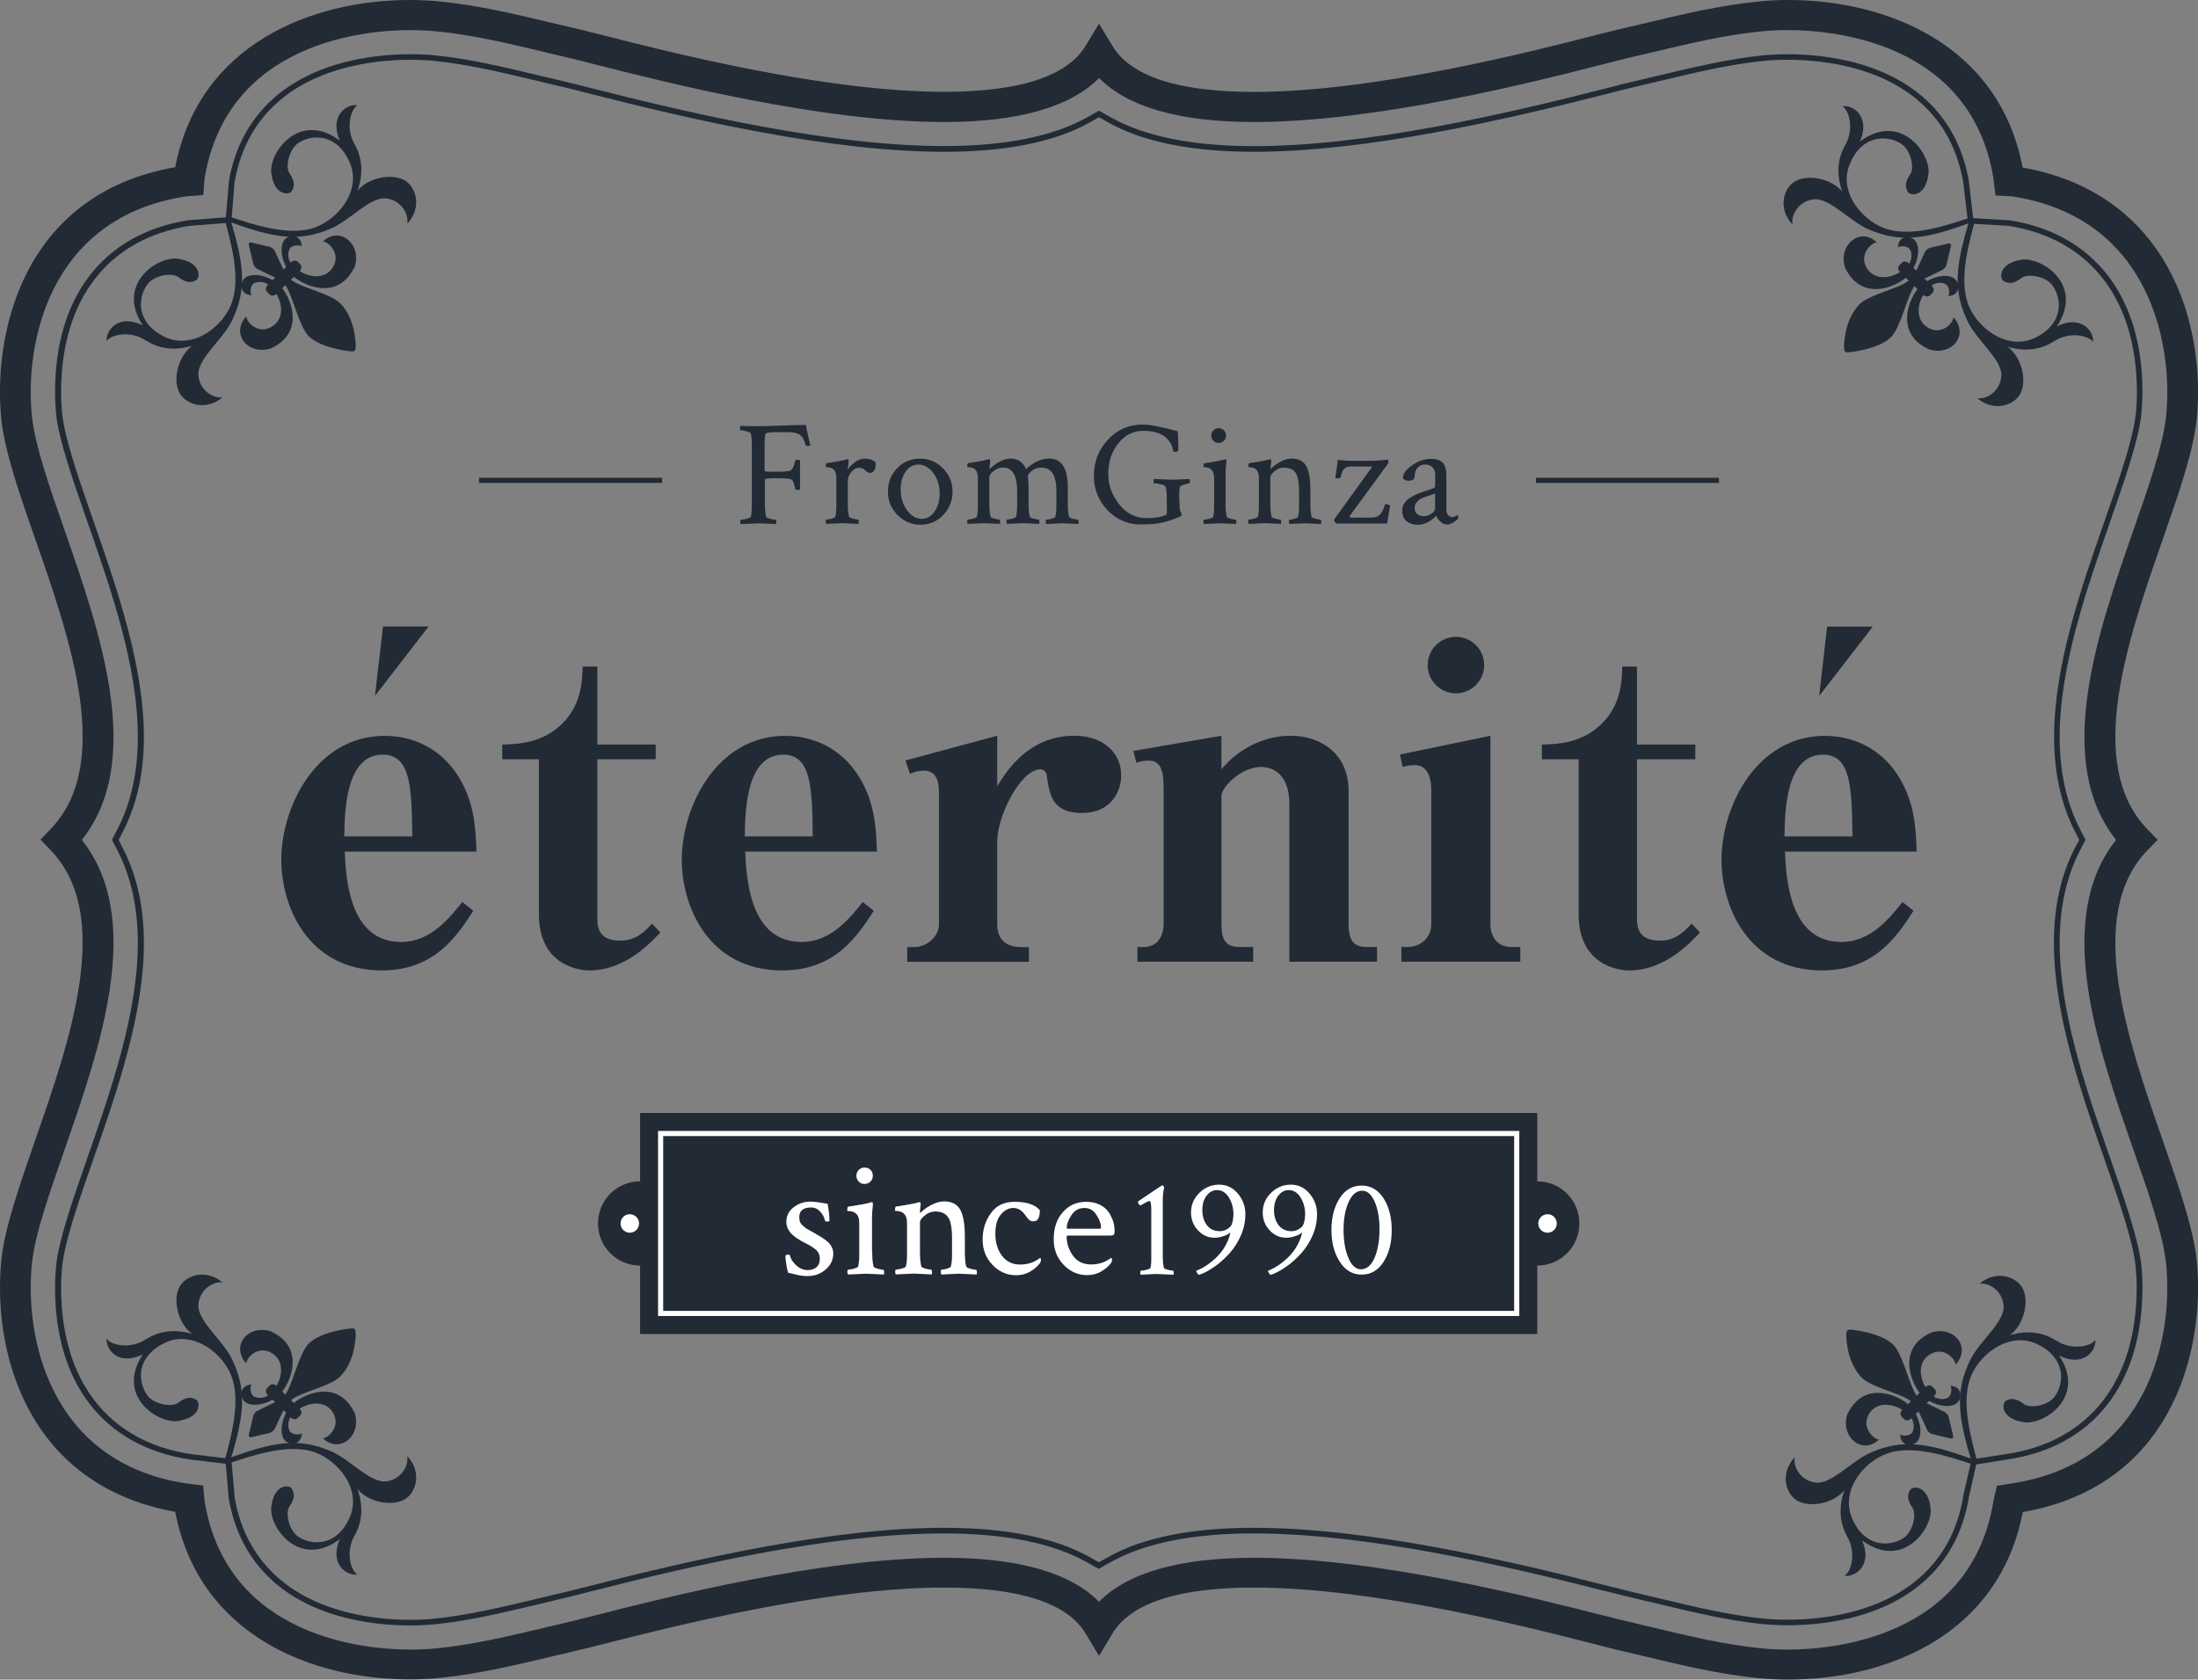 <?xml version="1.0" encoding="utf-8"?>
<!-- Generator: Adobe Illustrator 24.0.3, SVG Export Plug-In . SVG Version: 6.00 Build 0)  -->
<svg version="1.1" id="レイヤー_1" xmlns="http://www.w3.org/2000/svg" xmlns:xlink="http://www.w3.org/1999/xlink" x="0px"
	 y="0px" viewBox="0 0 214 163.55" style="enable-background:new 0 0 214 163.55;" xml:space="preserve">
<rect x="0" y="0" width="214" height="163.55" fill="#808080" stroke="none"/>
<style type="text/css">
	.st0{fill:#222A35;}
	.st1{fill-rule:evenodd;clip-rule:evenodd;fill:#222A35;}
	.st2{fill:none;stroke:#FFFFFF;stroke-width:0.5;stroke-miterlimit:10;}
	.st3{fill:#FFFFFF;}
</style>
<g>
	<g>
		<path class="st0" d="M73.79,41.5c0.43,0,1.19-0.02,2.26-0.06s1.88-0.06,2.42-0.06c0.04,0.28,0.11,0.65,0.22,1.11
			c0.11,0.46,0.18,0.74,0.2,0.86c-0.05,0.05-0.14,0.07-0.26,0.07s-0.19-0.03-0.2-0.1c-0.14-0.53-0.35-0.87-0.61-1.02
			c-0.26-0.15-0.62-0.22-1.07-0.22h-0.97c-0.83,0-1.25,0.06-1.27,0.19c-0.05,0.23-0.07,0.64-0.07,1.21v2.36
			c0,0.06,0.2,0.09,0.61,0.09h0.77c0.65,0,1.04-0.05,1.19-0.14c0.14-0.09,0.27-0.35,0.38-0.79c0.01-0.06,0.02-0.1,0.03-0.13
			c0.01-0.07,0.08-0.1,0.22-0.1c0.12,0,0.2,0.02,0.25,0.07v2.81c-0.04,0.04-0.12,0.06-0.23,0.06c-0.12,0-0.2-0.04-0.23-0.12
			c-0.07-0.26-0.12-0.46-0.17-0.59c-0.05-0.13-0.08-0.21-0.11-0.23c-0.02-0.02-0.07-0.06-0.12-0.09c-0.13-0.08-0.64-0.12-1.53-0.12
			c-0.68,0-1.03,0.04-1.03,0.13v2.29c0,0.56,0.04,1.01,0.13,1.35c0.02,0.07,0.15,0.13,0.4,0.19c0.25,0.06,0.42,0.09,0.52,0.09
			c0.04,0,0.06,0.07,0.06,0.22c0,0.08-0.01,0.14-0.03,0.2c-0.96-0.05-1.52-0.07-1.68-0.07c-0.05,0-0.63,0.02-1.74,0.07
			c-0.04-0.04-0.06-0.11-0.06-0.22c0-0.14,0.02-0.2,0.06-0.2c0.12,0,0.31-0.03,0.56-0.09c0.25-0.06,0.38-0.12,0.41-0.2
			c0.07-0.26,0.1-0.69,0.1-1.3v-5.57c0-0.57-0.03-0.98-0.1-1.24c-0.03-0.08-0.17-0.15-0.43-0.22c-0.26-0.07-0.45-0.1-0.57-0.1
			c-0.04,0-0.06-0.06-0.06-0.17c0-0.13,0.02-0.21,0.06-0.25C72.57,41.49,73.15,41.5,73.79,41.5z"/>
		<path class="st0" d="M84.14,44.66c0.57,0,0.95,0.14,1.13,0.42c0,0.34-0.05,0.58-0.16,0.74c-0.11,0.15-0.24,0.23-0.39,0.23
			c-0.17,0-0.33-0.08-0.48-0.25s-0.34-0.25-0.59-0.25c-0.3,0-0.56,0.14-0.78,0.42c-0.22,0.28-0.33,0.57-0.33,0.88v2.17
			c0,0.56,0.04,0.99,0.12,1.29c0.02,0.07,0.15,0.13,0.38,0.19c0.24,0.06,0.4,0.09,0.5,0.09c0.03,0,0.05,0.06,0.06,0.17
			s0,0.2-0.01,0.25c-0.96-0.05-1.49-0.07-1.56-0.07c-0.06,0-0.58,0.02-1.58,0.07c-0.04-0.04-0.06-0.12-0.06-0.24
			s0.02-0.18,0.06-0.18c0.12,0,0.29-0.03,0.51-0.09c0.23-0.06,0.35-0.13,0.37-0.19c0.07-0.28,0.1-0.62,0.1-1.01v-2.73
			c0-0.38-0.07-0.64-0.2-0.78c-0.1-0.12-0.21-0.2-0.35-0.24s-0.26-0.06-0.35-0.06s-0.14-0.01-0.14-0.03c0-0.23,0.03-0.35,0.09-0.36
			c1.02-0.15,1.69-0.28,2-0.38c0.01,0,0.03,0,0.07-0.01c0.04,0,0.06,0.04,0.07,0.12c0.01,0.08,0.01,0.14,0,0.18l-0.09,0.72
			c0.17-0.26,0.41-0.5,0.72-0.73S83.85,44.66,84.14,44.66z"/>
		<path class="st0" d="M89.58,44.66c0.87,0,1.61,0.31,2.23,0.94c0.62,0.63,0.93,1.38,0.93,2.26c0,0.89-0.3,1.65-0.9,2.28
			c-0.6,0.63-1.34,0.95-2.22,0.95s-1.62-0.32-2.24-0.95c-0.62-0.63-0.93-1.39-0.93-2.28c0-0.9,0.3-1.65,0.9-2.27
			C87.94,44.97,88.68,44.66,89.58,44.66z M89.42,45.23c-0.51,0-0.93,0.23-1.25,0.7c-0.32,0.47-0.48,1.04-0.48,1.71
			c0,0.79,0.2,1.47,0.61,2.03c0.41,0.56,0.89,0.85,1.44,0.85c0.51,0,0.93-0.24,1.26-0.72c0.33-0.48,0.49-1.06,0.49-1.74
			c0-0.78-0.21-1.45-0.62-2C90.45,45.51,89.97,45.23,89.42,45.23z"/>
		<path class="st0" d="M98.41,44.65c0.39,0,0.71,0.1,0.96,0.31c0.25,0.21,0.43,0.45,0.53,0.72c0.72-0.68,1.47-1.03,2.24-1.03
			c1.21,0,1.82,0.93,1.82,2.78v1.6c0,0.56,0.04,0.99,0.12,1.29c0.02,0.07,0.14,0.13,0.38,0.19c0.23,0.06,0.4,0.09,0.49,0.09
			c0.03,0,0.05,0.06,0.06,0.17s0,0.2-0.01,0.25c-0.96-0.05-1.48-0.07-1.55-0.07c-0.06,0-0.58,0.02-1.58,0.07
			c-0.04-0.04-0.06-0.12-0.06-0.24s0.02-0.18,0.06-0.18c0.12,0,0.29-0.03,0.51-0.09c0.23-0.06,0.35-0.13,0.37-0.19
			c0.07-0.28,0.1-0.59,0.1-0.93v-1.63c0-1.48-0.49-2.23-1.46-2.23c-0.36,0-0.67,0.1-0.93,0.31c-0.26,0.21-0.39,0.38-0.39,0.51
			l0.01,0.06c0,0.04,0,0.06,0,0.07c0.04,0.24,0.06,0.59,0.06,1.04v1.63c0,0.47,0.04,0.86,0.12,1.16c0.02,0.07,0.14,0.13,0.38,0.19
			c0.23,0.06,0.39,0.09,0.49,0.09c0.03,0,0.05,0.06,0.06,0.17s0,0.2-0.01,0.25c-0.96-0.05-1.48-0.07-1.55-0.07
			c-0.06,0-0.58,0.02-1.58,0.07c-0.04-0.04-0.06-0.12-0.06-0.24s0.02-0.18,0.06-0.18c0.12,0,0.29-0.03,0.51-0.09
			c0.23-0.06,0.35-0.13,0.37-0.19c0.07-0.28,0.1-0.62,0.1-1.01v-1.48c0-1.53-0.46-2.3-1.39-2.3c-0.29,0-0.58,0.11-0.88,0.33
			s-0.44,0.43-0.44,0.63v2.54c0,0.56,0.04,0.99,0.12,1.29c0.02,0.07,0.14,0.13,0.38,0.19c0.23,0.06,0.4,0.09,0.49,0.09
			c0.03,0,0.05,0.06,0.06,0.17c0.01,0.12,0,0.2-0.01,0.25c-0.96-0.05-1.48-0.07-1.55-0.07c-0.06,0-0.58,0.02-1.58,0.07
			c-0.04-0.04-0.06-0.12-0.06-0.24s0.02-0.18,0.06-0.18c0.12,0,0.29-0.03,0.51-0.09c0.23-0.06,0.35-0.13,0.37-0.19
			c0.07-0.28,0.1-0.62,0.1-1.01v-2.73c0-0.38-0.07-0.64-0.2-0.78c-0.1-0.12-0.21-0.2-0.35-0.24s-0.26-0.06-0.35-0.06
			c-0.09,0-0.14-0.01-0.14-0.03c0-0.23,0.03-0.35,0.09-0.36c1.02-0.15,1.69-0.28,2-0.38c0.01,0,0.03,0,0.07-0.01
			c0.04,0,0.06,0.04,0.07,0.12c0.01,0.08,0.01,0.14,0,0.18c-0.04,0.27-0.06,0.46-0.06,0.58c0,0.04,0.01,0.06,0.03,0.06
			c0.01,0,0.02-0.01,0.04-0.03c0.22-0.23,0.52-0.45,0.9-0.66S98.07,44.65,98.41,44.65z"/>
		<path class="st0" d="M106.5,46.33c0-1.37,0.46-2.54,1.37-3.52s2.04-1.47,3.37-1.47c0.68,0,1.83,0.22,3.43,0.65
			c0.04,1.1,0.06,1.7,0.06,1.79c0,0.14-0.1,0.22-0.3,0.22c-0.1,0-0.16-0.02-0.19-0.07c-0.26-1.32-1.24-1.98-2.95-1.98
			c-0.96,0-1.77,0.41-2.42,1.23c-0.65,0.82-0.97,1.81-0.97,2.96c0,1.07,0.35,2.06,1.06,2.96c0.71,0.9,1.6,1.35,2.67,1.35
			c0.85,0,1.47-0.11,1.88-0.32c0.07-0.03,0.1-0.1,0.1-0.22l-0.01-1.19v-0.1c0-0.63-0.04-1.04-0.12-1.24
			c-0.04-0.1-0.19-0.17-0.47-0.23c-0.27-0.06-0.49-0.09-0.64-0.09c-0.04,0-0.06-0.06-0.06-0.18s0.02-0.2,0.06-0.24
			c1.23,0.05,1.87,0.07,1.89,0.07c0.08,0,0.6-0.02,1.56-0.07c0.02,0.06,0.03,0.13,0.03,0.2c0,0.14-0.02,0.22-0.06,0.22
			c-0.06,0-0.19,0.03-0.4,0.09c-0.21,0.06-0.35,0.12-0.44,0.17c-0.1,0.07-0.14,0.39-0.14,0.97c0,0.2,0.01,0.42,0.02,0.66
			s0.02,0.36,0.02,0.38c0,0.17,0.03,0.34,0.1,0.51c0.07,0.16,0.1,0.26,0.1,0.29c0,0.08-0.12,0.16-0.36,0.26
			c-0.02,0.01-0.11,0.05-0.28,0.11c-0.17,0.06-0.28,0.1-0.33,0.12c-0.05,0.02-0.16,0.06-0.33,0.11c-0.17,0.05-0.3,0.09-0.4,0.11
			c-0.1,0.02-0.25,0.05-0.43,0.09c-0.19,0.04-0.37,0.06-0.54,0.08c-0.17,0.01-0.37,0.03-0.59,0.04c-0.23,0.01-0.46,0.02-0.72,0.02
			c-1.27,0-2.35-0.47-3.25-1.4C106.94,48.73,106.5,47.62,106.5,46.33z"/>
		<path class="st0" d="M119.32,49.03c0,0.56,0.04,0.99,0.12,1.29c0.02,0.07,0.14,0.13,0.38,0.19c0.23,0.06,0.4,0.09,0.49,0.09
			c0.03,0,0.05,0.06,0.06,0.17c0.01,0.12,0,0.2-0.01,0.25c-0.96-0.05-1.48-0.07-1.55-0.07s-0.59,0.02-1.58,0.07
			c-0.04-0.04-0.06-0.12-0.06-0.24s0.02-0.18,0.06-0.18c0.12,0,0.29-0.03,0.51-0.09c0.23-0.06,0.35-0.13,0.37-0.19
			c0.07-0.28,0.1-0.62,0.1-1.01v-2.73c0-0.38-0.07-0.64-0.2-0.78c-0.1-0.12-0.21-0.2-0.35-0.24s-0.26-0.06-0.35-0.06
			c-0.09,0-0.14-0.01-0.14-0.03c0-0.23,0.03-0.35,0.09-0.36c1.02-0.15,1.69-0.28,2-0.38l0.03-0.01c0.02,0,0.03,0,0.04,0
			c0.04,0,0.06,0.04,0.07,0.12c0.01,0.08,0.01,0.14,0,0.18c-0.05,0.39-0.07,0.73-0.07,1.04V49.03z M118.14,42.92
			c-0.14-0.14-0.21-0.31-0.21-0.51c0-0.2,0.07-0.37,0.21-0.51c0.14-0.14,0.31-0.21,0.51-0.21c0.2,0,0.37,0.07,0.51,0.21
			s0.21,0.31,0.21,0.51c0,0.2-0.07,0.37-0.21,0.51s-0.31,0.21-0.51,0.21C118.45,43.13,118.28,43.06,118.14,42.92z"/>
		<path class="st0" d="M125.75,44.65c0.67,0,1.15,0.24,1.42,0.72c0.27,0.48,0.41,1.26,0.41,2.34v1.32c0,0.56,0.04,0.99,0.12,1.29
			c0.02,0.07,0.14,0.13,0.38,0.19c0.23,0.06,0.4,0.09,0.49,0.09c0.03,0,0.05,0.06,0.06,0.17s0,0.2-0.01,0.25
			c-0.96-0.05-1.48-0.07-1.55-0.07c-0.02,0-0.53,0.02-1.52,0.07c-0.04-0.04-0.06-0.12-0.06-0.24s0.02-0.18,0.06-0.18
			c0.12,0,0.28-0.03,0.49-0.09c0.21-0.06,0.32-0.13,0.34-0.19c0.07-0.28,0.1-0.62,0.1-1.01v-1.45c0-0.9-0.12-1.51-0.35-1.84
			s-0.61-0.49-1.13-0.49c-0.31,0-0.61,0.11-0.89,0.34s-0.43,0.43-0.43,0.61v2.54c0,0.56,0.04,0.99,0.12,1.29
			c0.02,0.07,0.14,0.13,0.38,0.19c0.23,0.06,0.39,0.09,0.49,0.09c0.03,0,0.05,0.06,0.06,0.17s0,0.2-0.01,0.25
			c-0.96-0.05-1.48-0.07-1.55-0.07c-0.06,0-0.58,0.02-1.58,0.07c-0.04-0.04-0.06-0.12-0.06-0.24s0.02-0.18,0.06-0.18
			c0.12,0,0.29-0.03,0.51-0.09c0.23-0.06,0.35-0.13,0.37-0.19c0.07-0.28,0.1-0.62,0.1-1.01v-2.73c0-0.38-0.07-0.64-0.2-0.78
			c-0.1-0.12-0.21-0.2-0.35-0.24c-0.14-0.04-0.26-0.06-0.35-0.06s-0.14-0.01-0.14-0.03c0-0.23,0.03-0.35,0.09-0.36
			c1.02-0.15,1.69-0.28,2-0.38c0.01,0,0.03,0,0.07-0.01c0.04,0,0.06,0.04,0.07,0.12c0.01,0.08,0.01,0.14,0,0.18
			c-0.04,0.27-0.06,0.46-0.06,0.58c0,0.04,0.01,0.06,0.03,0.06c0.01,0,0.02-0.01,0.04-0.03c0.22-0.23,0.52-0.45,0.9-0.66
			S125.41,44.65,125.75,44.65z"/>
		<path class="st0" d="M131.41,50.3c0,0.07,0.06,0.1,0.17,0.1h1.89c0.41,0,0.7-0.1,0.89-0.3c0.19-0.2,0.33-0.49,0.44-0.85
			c0.02-0.11,0.06-0.16,0.12-0.16c0.21,0,0.35,0.06,0.42,0.17l-0.3,1.72h-4.87c-0.19-0.12-0.29-0.23-0.29-0.33
			c0-0.03,0-0.05,0.01-0.06l3.72-5.16l-2.15-0.01c-0.19,0-0.35,0.05-0.48,0.14c-0.12,0.09-0.21,0.19-0.25,0.28
			c-0.04,0.1-0.09,0.22-0.13,0.37c-0.04,0.15-0.07,0.24-0.08,0.27c-0.03,0.06-0.14,0.09-0.35,0.09c-0.11,0-0.16-0.01-0.16-0.04
			c0-0.04,0.03-0.27,0.1-0.69s0.11-0.77,0.13-1.06c0.57,0.06,1.03,0.09,1.37,0.09h1.76c0.54,0,1.13-0.04,1.76-0.12
			c0.03,0.05,0.04,0.16,0.04,0.35l-3.67,5.02C131.44,50.2,131.41,50.27,131.41,50.3z"/>
		<path class="st0" d="M139.33,44.68c0.53,0,0.91,0.13,1.14,0.38c0.23,0.26,0.35,0.67,0.35,1.24v3.34c0,0.2,0.05,0.37,0.16,0.51
			c0.11,0.14,0.25,0.2,0.43,0.2c0.13,0,0.3-0.07,0.51-0.2c0.04,0,0.06,0.04,0.06,0.12c0,0.13-0.02,0.23-0.07,0.3
			c-0.4,0.34-0.73,0.51-1.01,0.51c-0.22,0-0.43-0.09-0.64-0.27s-0.34-0.38-0.42-0.58c-0.01,0-0.05,0.03-0.11,0.09
			c-0.06,0.06-0.15,0.13-0.25,0.22c-0.11,0.08-0.23,0.17-0.37,0.25c-0.14,0.09-0.3,0.16-0.49,0.22c-0.19,0.06-0.38,0.09-0.57,0.09
			c-0.44,0-0.81-0.12-1.1-0.35s-0.43-0.59-0.43-1.06c0-0.21,0.05-0.41,0.16-0.6c0.11-0.19,0.23-0.34,0.38-0.46
			c0.14-0.12,0.34-0.24,0.59-0.37c0.25-0.12,0.46-0.22,0.64-0.28c0.18-0.06,0.41-0.14,0.7-0.24c0.29-0.1,0.49-0.17,0.61-0.22
			c0.09-0.03,0.13-0.1,0.13-0.22V46.2c0-0.31-0.1-0.55-0.29-0.72c-0.19-0.17-0.42-0.25-0.69-0.25c-0.29,0-0.53,0.1-0.72,0.3
			c-0.19,0.2-0.29,0.46-0.29,0.77c0,0.34-0.2,0.51-0.59,0.51c-0.27,0-0.46-0.09-0.56-0.27c0-0.41,0.3-0.83,0.91-1.24
			C138.08,44.88,138.7,44.68,139.33,44.68z M137.97,50.05c0.16,0.14,0.38,0.21,0.64,0.21c0.26,0,0.51-0.08,0.75-0.24
			c0.24-0.16,0.36-0.32,0.36-0.48v-1.49c-0.08,0.04-0.26,0.11-0.56,0.2c-0.3,0.1-0.53,0.18-0.7,0.25c-0.17,0.07-0.33,0.19-0.49,0.36
			c-0.16,0.17-0.24,0.36-0.24,0.59C137.72,49.71,137.8,49.91,137.97,50.05z"/>
	</g>
	<g>
		<g>
			<g>
				<path class="st0" d="M39.92,0c0.98,0,1.95,0.05,2.87,0.14c3.77,0.37,7.44,1.25,10.99,2.1l0.1,0.02c0.83,0.2,1.67,0.4,2.5,0.59
					c0.51,0.12,1.3,0.32,2.33,0.58c6.47,1.65,21.58,5.51,33.19,5.51c7.37,0,12.01-1.51,13.8-4.49L107,2.3l1.3,2.16
					c1.78,2.98,6.43,4.49,13.8,4.49c11.61,0,26.73-3.86,33.18-5.51c1.06-0.27,1.83-0.46,2.33-0.58c0.71-0.16,1.41-0.33,2.12-0.5
					l0.48-0.11c3.55-0.85,7.21-1.73,11-2.1C172.13,0.05,173.1,0,174.08,0c9.59,0,20.54,4.3,22.85,16.32
					c6.56,1.15,11.53,4.68,14.4,10.22c3.05,5.9,2.78,12.03,2.53,14.39c-0.33,3.1-1.77,7.22-3.29,11.58
					c-3.4,9.76-7.64,21.9-1.48,28.25l0.98,1.01l-0.98,1.01c-6.16,6.36-1.92,18.5,1.48,28.26c1.52,4.37,2.96,8.49,3.29,11.58
					c0.86,7.96-1.78,21.96-16.92,24.61c-2.31,12.01-13.26,16.31-22.85,16.31c-0.98,0-1.95-0.05-2.88-0.14
					c-3.78-0.37-7.46-1.25-11.03-2.11c-0.86-0.2-1.71-0.41-2.57-0.61c-0.47-0.11-1.2-0.29-2.12-0.53l-0.22-0.06
					c-6.45-1.65-21.55-5.51-33.17-5.51c-7.37,0-12.02,1.51-13.8,4.49l-1.3,2.16l-1.29-2.16c-1.78-2.98-6.43-4.49-13.8-4.49
					c-11.61,0-26.71,3.86-33.17,5.5l-0.21,0.05c-0.93,0.24-1.66,0.43-2.14,0.53c-0.86,0.2-1.72,0.41-2.58,0.61
					c-3.56,0.85-7.24,1.73-11.02,2.11c-0.93,0.09-1.89,0.14-2.88,0.14c-9.59,0-20.54-4.3-22.85-16.32
					c-6.58-1.17-11.54-4.69-14.39-10.22c-3.04-5.89-2.78-12.02-2.53-14.38c0.33-3.08,1.77-7.2,3.28-11.56
					c3.41-9.78,7.65-21.93,1.49-28.28l-0.97-1.01l0.97-1.01c6.16-6.35,1.93-18.5-1.48-28.25c-1.52-4.37-2.96-8.49-3.29-11.59
					c-0.85-7.97,1.78-21.97,16.92-24.62C19.38,4.3,30.33,0,39.92,0z M91.91,11.88c-11.99,0-27.37-3.93-33.94-5.6
					c-1-0.26-1.77-0.45-2.27-0.57c-0.84-0.2-1.69-0.4-2.53-0.6l-0.1-0.03c-3.45-0.83-7.02-1.68-10.58-2.03
					c-0.83-0.08-1.69-0.12-2.57-0.12c-4.13,0-17.76,1.04-20,14.43l-0.13,1.63l-1.67,0.13c-13.44,2.04-15.76,14.47-15,21.51
					c0.3,2.76,1.68,6.74,3.15,10.94c3.5,10.06,7.83,22.47,1.7,30.21c6.13,7.75,1.8,20.15-1.7,30.21c-1.47,4.23-2.86,8.19-3.15,10.95
					c-0.76,7.04,1.57,19.49,15.06,21.51l1.6,0.19l0.14,1.55c2.23,13.39,15.87,14.43,20,14.43c0.88,0,1.75-0.04,2.58-0.12
					c3.56-0.35,7.14-1.21,10.6-2.03c0.86-0.21,1.73-0.42,2.6-0.62c0.47-0.11,1.17-0.29,2.08-0.52l0.2-0.05
					c6.57-1.68,21.94-5.6,33.93-5.6c7.22,0,12.28,1.44,15.09,4.28c2.81-2.84,7.87-4.28,15.09-4.28c12,0,27.37,3.93,33.93,5.6
					l0.22,0.05c0.89,0.23,1.59,0.41,2.06,0.51c0.87,0.2,1.73,0.41,2.6,0.62c3.46,0.83,7.04,1.69,10.61,2.04
					c0.83,0.08,1.69,0.12,2.58,0.12c4.14,0,17.81-1.05,20-14.48l0.11-0.5l0.22-0.97l1.39-0.22c13.51-2.02,15.83-14.47,15.07-21.51
					c-0.3-2.76-1.68-6.74-3.15-10.94c-3.51-10.06-7.84-22.47-1.71-30.22c-6.13-7.75-1.8-20.15,1.71-30.21
					c1.47-4.2,2.85-8.17,3.15-10.94c0.76-7.03-1.55-19.46-14.99-21.51l-1.61-0.09l-0.2-1.68c-2.19-13.38-15.86-14.42-19.99-14.42
					c-0.88,0-1.75,0.04-2.58,0.12c-3.58,0.35-7.14,1.21-10.59,2.03l-0.48,0.11c-0.71,0.17-1.43,0.34-2.14,0.51
					c-0.48,0.11-1.23,0.3-2.19,0.55c-6.64,1.7-22.01,5.63-34.01,5.63c-7.22,0-12.28-1.44-15.09-4.28
					C104.18,10.44,99.12,11.88,91.91,11.88z"/>
				<path class="st0" d="M174.05,5.28c1.75,0,4.42,0.17,7.16,0.99c5.88,1.76,9.5,5.69,10.48,11.37l0.01,0.11l0.41,3.49l3.63,0.22
					c8.17,1.34,12.85,7.43,12.85,16.7c0,0.75-0.04,1.49-0.11,2.21c-0.27,2.5-1.67,6.53-3.03,10.42c-2.31,6.62-4.92,14.1-4.92,20.96
					c0,3.41,0.67,6.43,1.98,8.98l0.54,1.04l-0.54,1.04c-1.32,2.54-1.98,5.56-1.98,8.98c0,6.87,2.61,14.35,4.91,20.95
					c1.36,3.9,2.77,7.93,3.04,10.43c0.08,0.72,0.11,1.46,0.11,2.2c0,9.39-4.79,15.5-13.15,16.74l-3.03,0.48l-0.71,3.16
					c-0.94,5.74-4.55,9.72-10.46,11.5c-2.75,0.83-5.43,1-7.2,1c-1.09,0-1.92-0.07-2.31-0.1c-3.4-0.33-6.89-1.17-10.27-1.98
					c-0.88-0.21-1.76-0.42-2.63-0.62c-0.46-0.11-1.16-0.28-2.06-0.51l-0.13-0.03c-10.39-2.65-23.71-5.7-34.58-5.7
					c-5.94,0-10.62,0.94-13.91,2.79l-1.18,0.66l-1.18-0.66c-3.29-1.85-7.97-2.79-13.91-2.79c-10.86,0-24.16,3.04-34.53,5.69
					l-0.2,0.05c-0.88,0.23-1.57,0.4-2.02,0.51c-0.89,0.21-1.76,0.41-2.64,0.63c-3.41,0.81-6.88,1.65-10.26,1.98
					c-0.39,0.04-1.22,0.1-2.31,0.1c-1.75,0-4.4-0.17-7.13-0.98c-5.86-1.74-9.5-5.64-10.5-11.29l-0.02-0.09l-0.29-3.38l-3.56-0.43
					c-8.3-1.28-13.06-7.38-13.06-16.73c0-0.76,0.04-1.49,0.11-2.2c0.27-2.51,1.68-6.54,3.04-10.44c2.3-6.6,4.91-14.08,4.91-20.94
					c0-3.42-0.67-6.44-1.98-8.98l-0.54-1.04l0.54-1.04c1.31-2.54,1.98-5.56,1.98-8.98c0-6.87-2.61-14.35-4.91-20.94
					c-1.42-4.08-2.77-7.94-3.04-10.43c-0.07-0.71-0.11-1.45-0.11-2.21c0-9.3,4.7-15.39,12.91-16.72l0.09-0.01l3.63-0.28l0.31-3.63
					C23.33,11.9,26.96,8,32.83,6.26c2.72-0.81,5.38-0.98,7.12-0.98c1.09,0,1.92,0.06,2.31,0.1c3.38,0.33,6.86,1.16,10.22,1.97
					c0.9,0.22,1.79,0.43,2.67,0.63c0.46,0.11,1.16,0.28,2.05,0.51l0.16,0.04c10.38,2.65,23.69,5.69,34.55,5.69
					c5.95,0,10.63-0.94,13.91-2.78l1.18-0.66l1.18,0.66c3.29,1.85,7.97,2.79,13.92,2.79c10.86,0,24.17-3.04,34.55-5.7l0.38-0.1
					c0.78-0.2,1.4-0.36,1.81-0.45c0.82-0.19,1.64-0.39,2.46-0.58l0.18-0.04c3.38-0.81,6.86-1.64,10.26-1.98
					C172.14,5.35,172.96,5.28,174.05,5.28z M202.44,81.78l-0.41-0.8c-1.35-2.62-2.04-5.72-2.04-9.22c0-6.95,2.62-14.48,4.94-21.11
					c1.36-3.88,2.75-7.88,3.01-10.32c0.07-0.69,0.11-1.42,0.11-2.15c0-8.98-4.52-14.88-12.39-16.17l-0.11-0.02l-3.93-0.23
					l-0.48-4.03c-0.94-5.46-4.43-9.24-10.1-10.94c-2.67-0.8-5.28-0.97-7-0.97c-1.06,0-1.87,0.06-2.25,0.1
					c-3.35,0.33-6.81,1.16-10.16,1.96l-0.2,0.05c-0.82,0.2-1.64,0.39-2.47,0.58c-0.41,0.09-1.03,0.25-1.8,0.45l-0.38,0.1
					c-10.42,2.66-23.77,5.72-34.69,5.72c-6.04,0-10.82-0.96-14.19-2.86l-0.9-0.51l-0.9,0.51c-3.37,1.9-8.14,2.86-14.19,2.86
					c-10.93,0-24.28-3.05-34.69-5.71l-0.16-0.04c-0.88-0.23-1.57-0.4-2.03-0.51c-0.89-0.2-1.77-0.41-2.65-0.63
					C49,7.08,45.54,6.25,42.2,5.92c-0.38-0.04-1.19-0.1-2.26-0.1c-1.71,0-4.3,0.17-6.96,0.96c-5.65,1.68-9.15,5.43-10.12,10.85
					l-0.02,0.09l-0.32,3.95L18.4,22c-7.91,1.28-12.45,7.18-12.45,16.18c0,0.74,0.04,1.46,0.11,2.15c0.26,2.44,1.6,6.26,3.01,10.32
					c2.32,6.64,4.94,14.16,4.94,21.12c0,3.5-0.69,6.6-2.05,9.22l-0.41,0.8l0.41,0.8c1.36,2.62,2.05,5.72,2.05,9.22
					c0,6.96-2.62,14.48-4.94,21.11c-1.35,3.88-2.75,7.88-3.01,10.32c-0.07,0.69-0.11,1.41-0.11,2.14c0,9.06,4.59,14.97,12.58,16.2
					l3.99,0.47l0.34,3.85c0.97,5.43,4.47,9.19,10.11,10.86c2.66,0.79,5.26,0.96,6.97,0.96c1.06,0,1.87-0.06,2.25-0.1
					c3.34-0.33,6.8-1.16,10.14-1.96c0.92-0.22,1.79-0.43,2.69-0.64c0.45-0.1,1.13-0.28,2.01-0.5l0.2-0.05
					c10.4-2.66,23.75-5.71,34.67-5.71c6.04,0,10.81,0.96,14.19,2.85l0.9,0.51l0.9-0.51c3.37-1.9,8.14-2.85,14.18-2.85
					c10.93,0,24.3,3.06,34.72,5.72l0.13,0.03c0.89,0.23,1.58,0.4,2.04,0.51c0.88,0.2,1.75,0.41,2.62,0.62
					c3.37,0.81,6.84,1.64,10.2,1.97c0.39,0.04,1.19,0.1,2.26,0.1c1.73,0,4.36-0.17,7.04-0.98c5.69-1.72,9.17-5.54,10.07-11.07
					l0.02-0.12l0.78-3.43l3.39-0.53c8.06-1.2,12.69-7.11,12.69-16.21c0-0.72-0.04-1.44-0.11-2.14c-0.26-2.44-1.66-6.44-3.01-10.31
					c-2.32-6.64-4.94-14.16-4.94-21.13c0-3.5,0.69-6.6,2.04-9.22L202.44,81.78z"/>
			</g>
		</g>
	</g>
	<g>
		<rect x="46.64" y="46.52" class="st0" width="17.82" height="0.5"/>
		<rect x="149.54" y="46.52" class="st0" width="17.82" height="0.5"/>
	</g>
	<g>
		<g>
			<g>
				<path class="st0" d="M33.56,82.91c0.13,2.77,0.49,8.81,5.5,8.81c2.86,0,4.69-2.32,5.95-3.89l1.07,0.85
					c-1.61,2.5-3.8,5.81-8.9,5.81c-7.15,0-9.79-6.17-9.79-10.77c0-5.23,3.44-12.07,10.06-12.07c3.08,0,5.54,1.48,7.02,3.71
					c1.65,2.5,1.83,4.92,1.92,7.56H33.56z M37.27,73.48c-3.58,0-3.71,5.36-3.75,7.96h6.62C40.09,76.7,40,73.48,37.27,73.48z"/>
				<path class="st0" d="M57.39,94.49c-1.21,0-4.92-0.63-4.92-5.45V73.93H48.9v-1.43c1.65-0.04,3.98-0.18,5.86-2.06
					c1.83-1.83,1.92-4.02,1.97-5.54h1.43v7.6h5.68v1.43h-5.68v15.6c0,1.57,0.89,2.06,2.28,2.06c1.52,0,2.41-0.98,3.04-1.65
					l0.81,0.85C63.38,91.76,60.88,94.49,57.39,94.49z"/>
				<path class="st0" d="M72.55,82.91c0.13,2.77,0.49,8.81,5.5,8.81c2.86,0,4.69-2.32,5.95-3.89l1.07,0.85
					c-1.61,2.5-3.8,5.81-8.9,5.81c-7.15,0-9.79-6.17-9.79-10.77c0-5.23,3.44-12.07,10.06-12.07c3.08,0,5.54,1.48,7.02,3.71
					c1.65,2.5,1.83,4.92,1.92,7.56H72.55z M76.26,73.48c-3.58,0-3.71,5.36-3.75,7.96h6.62C79.08,76.7,78.99,73.48,76.26,73.48z"/>
				<path class="st0" d="M105.32,79.16c-2.91,0-3.13-1.83-3.4-3.58c-0.04-0.4-0.27-0.67-0.63-0.67c-1.88,0-4.2,4.47-4.2,7.02v8.05
					c0,1.61,0.98,2.24,2.37,2.24h0.72v1.43H88.33v-1.43h0.72c1.03,0,2.37-0.89,2.37-2.24V77.23c0-0.94-0.13-2.19-1.48-2.19
					c-0.27,0-0.81,0.05-1.34,0.31l-0.45-1.3l8.94-2.41v4.92c0.85-1.39,3-4.92,7.51-4.92c2.86,0,4.56,1.7,4.56,3.85
					C109.17,77.01,108.23,79.16,105.32,79.16z"/>
				<path class="st0" d="M125.53,93.64V78.26c0-2.41-1.16-3.58-2.77-3.58c-1.92,0-3.84,1.97-3.84,2.82v12.47
					c0,1.7,0.54,2.24,1.79,2.24h1.3v1.43h-11.27v-1.43h0.63c1.3,0,1.92-1.03,1.92-2.24V76.61c0-1.57-0.31-2.55-1.43-2.55
					c-0.4,0-0.85,0.05-1.21,0.22l-0.31-1.16l8.58-1.48v3.26c1.7-2.01,4.11-3.26,6.75-3.26c2.86,0,5.63,1.7,5.63,5.37v12.96
					c0,1.7,0.54,2.24,1.83,2.24h0.94v1.43H125.53z"/>
				<path class="st0" d="M136.44,93.64v-1.43h0.63c1.07,0,2.28-0.76,2.28-2.24v-13.1c0-1.34-0.49-2.37-1.57-2.37
					c-0.36,0-0.85,0.05-1.21,0.18l-0.27-1.21l8.81-1.83v18.33c0,1.21,0.63,2.24,2.06,2.24h0.85v1.43H136.44z"/>
				<path class="st0" d="M158.62,94.49c-1.21,0-4.92-0.63-4.92-5.45V73.93h-3.58v-1.43c1.65-0.04,3.98-0.18,5.86-2.06
					c1.83-1.83,1.92-4.02,1.97-5.54h1.43v7.6h5.68v1.43h-5.68v15.6c0,1.57,0.89,2.06,2.28,2.06c1.52,0,2.41-0.98,3.04-1.65
					l0.81,0.85C164.61,91.76,162.11,94.49,158.62,94.49z"/>
				<path class="st0" d="M173.78,82.91c0.13,2.77,0.49,8.81,5.5,8.81c2.86,0,4.69-2.32,5.95-3.89l1.07,0.85
					c-1.61,2.5-3.8,5.81-8.9,5.81c-7.15,0-9.79-6.17-9.79-10.77c0-5.23,3.44-12.07,10.06-12.07c3.08,0,5.54,1.48,7.02,3.71
					c1.65,2.5,1.83,4.92,1.92,7.56H173.78z M177.49,73.48c-3.58,0-3.71,5.36-3.75,7.96h6.62C180.3,76.7,180.22,73.48,177.49,73.48z"
					/>
			</g>
		</g>
		<polygon class="st0" points="37.29,61 36.51,67.75 41.73,61 		"/>
		<polygon class="st0" points="177.89,61.01 177.12,67.76 182.34,61.01 		"/>
	</g>
	<g>
		<g>
			<g>
				<path class="st1" d="M23.98,30.8c-0.03,0.48,1.13,1.88,2.55,0.97c1.43-0.91,0.85-3.07-0.37-4.04c-0.47-0.34-1.11-0.36-1.47-0.12
					c-0.36,0.24-0.36,1.05-0.17,1.13c-0.85,0-1.29-0.75-0.84-1.48c0.6-0.95,3.01-0.46,4.01,1.1c1,1.56,1.57,4.29-1.39,5.59
					C24.05,34.58,22.46,32.46,23.98,30.8z"/>
				<path class="st1" d="M31.44,23.52c0.49-0.01,1.85,1.18,0.92,2.58c-0.94,1.4-3.09,0.78-4.04-0.46c-0.32-0.47-0.33-1.11-0.08-1.47
					c0.25-0.36,1.06-0.33,1.14-0.15c0.01-0.85-0.72-1.31-1.45-0.87c-0.97,0.57-0.54,3,1,4.04c1.54,1.04,4.25,1.67,5.62-1.26
					C35.21,23.68,33.01,21.99,31.44,23.52z"/>
				<path class="st1" d="M34.15,34.21c0.4,0.03,0.46-0.05,0.48-0.48c0,0,0.07-2.58-1.5-4.19c-0.8-0.82-3.19-1.42-4.21-1.94
					c-1.06-0.54-1.18-1.08-1.43-1.58c-0.22-0.43-0.73-1.58-0.73-1.58c-0.09-0.17-0.31-0.35-0.5-0.4l-1.77-0.42
					c-0.19-0.05-0.31,0.07-0.26,0.26l0.43,1.81c0.04,0.19,0.22,0.41,0.4,0.5c0,0,1.21,0.6,1.62,0.79c0.66,0.31,0.77,0.02,1.43,1.39
					c0.51,1.06,1.11,3.5,1.93,4.35C31.26,33.95,34.15,34.21,34.15,34.21z"/>
			</g>
			<path class="st1" d="M26,28.41c-0.17-0.17-0.14-0.46,0.06-0.66l2.27-2.22c0.2-0.19,0.49-0.21,0.66-0.04l0.25,0.26
				c0.17,0.17,0.13,0.46-0.06,0.65l-2.27,2.22c-0.2,0.2-0.5,0.21-0.66,0.04L26,28.41z"/>
		</g>
		<g>
			<path class="st0" d="M22.3,21.58c4.45,1.64,6.78,1.98,9.87,0.7c1.92-0.8,3.9-3.21,5.5-2.95c1.51,0.23,2.15,1.64,1.97,2.46
				c1.52-1.62,0.84-3.66-0.3-4.26c-1.34-0.69-3.54-0.18-4.53,1.04c0.66-1.93,0.35-3.4-0.3-4.55c-0.86-1.5-0.41-3.34,0.29-3.78
				c-1.19-0.12-2.72,1.14-1.72,3.45c-3.93-2.93-6.87,1.15-6.67,3.09c0.24,2.3,1.73,2.22,1.97,1.86c0.34-0.52,0.32-1-0.2-1.77
				c-0.44-0.66-0.01-2.4,0.9-2.97c1.47-0.92,3.87-0.8,5.01,2.02c1.14,2.82-1.42,5.73-3.85,6.36c-2.42,0.62-5.49-0.39-7.74-1.13
				L22.3,21.58z"/>
		</g>
		<g>
			<path class="st0" d="M22.43,21.36c1.38,4.54,1.6,6.88,0.14,9.89c-0.9,1.86-3.41,3.72-3.25,5.33c0.15,1.52,1.52,2.24,2.34,2.11
				c-1.71,1.42-3.7,0.63-4.24-0.54c-0.62-1.38,0.01-3.54,1.28-4.47c-1.96,0.56-3.41,0.17-4.53-0.55c-1.45-0.94-3.32-0.59-3.79,0.08
				c-0.06-1.19,1.28-2.65,3.53-1.52c-2.7-4.09,1.53-6.8,3.45-6.49c2.29,0.37,2.12,1.85,1.75,2.07c-0.54,0.31-1.02,0.26-1.76-0.3
				c-0.63-0.47-2.4-0.14-3.01,0.73c-1.01,1.42-1.02,3.82,1.73,5.12c2.75,1.29,5.8-1.11,6.55-3.49c0.76-2.39-0.08-5.5-0.69-7.79
				L22.43,21.36z"/>
		</g>
	</g>
	<g>
		<g>
			<g>
				<path class="st1" d="M190.19,30.89c0.03,0.48-1.13,1.88-2.55,0.97c-1.43-0.91-0.85-3.07,0.37-4.04
					c0.47-0.34,1.11-0.36,1.47-0.12c0.36,0.24,0.36,1.05,0.17,1.13c0.85,0,1.29-0.75,0.84-1.48c-0.6-0.95-3.01-0.46-4.01,1.1
					c-1,1.56-1.57,4.29,1.39,5.59C190.12,34.67,191.71,32.55,190.19,30.89z"/>
				<path class="st1" d="M182.73,23.61c-0.49-0.01-1.85,1.18-0.92,2.58c0.94,1.4,3.09,0.78,4.04-0.46c0.32-0.47,0.33-1.11,0.08-1.47
					c-0.25-0.36-1.06-0.33-1.14-0.15c-0.01-0.85,0.72-1.31,1.45-0.87c0.97,0.57,0.54,3-1,4.04c-1.54,1.04-4.25,1.67-5.62-1.26
					C178.96,23.77,181.16,22.07,182.73,23.61z"/>
				<path class="st1" d="M180.02,34.3c-0.4,0.03-0.46-0.05-0.48-0.48c0,0-0.07-2.58,1.5-4.19c0.8-0.82,3.19-1.42,4.21-1.94
					c1.06-0.54,1.18-1.08,1.43-1.58c0.22-0.43,0.73-1.58,0.73-1.58c0.09-0.17,0.31-0.35,0.5-0.4l1.77-0.42
					c0.19-0.05,0.31,0.07,0.26,0.26l-0.43,1.81c-0.04,0.19-0.22,0.41-0.4,0.5c0,0-1.21,0.6-1.62,0.79
					c-0.66,0.31-0.77,0.02-1.43,1.39c-0.51,1.06-1.11,3.5-1.93,4.35C182.91,34.04,180.02,34.3,180.02,34.3z"/>
			</g>
			<path class="st1" d="M188.16,28.5c0.17-0.17,0.14-0.46-0.06-0.66l-2.27-2.22c-0.2-0.19-0.49-0.21-0.66-0.04l-0.25,0.26
				c-0.17,0.17-0.13,0.46,0.06,0.65l2.27,2.22c0.2,0.2,0.5,0.21,0.66,0.04L188.16,28.5z"/>
		</g>
		<g>
			<path class="st0" d="M191.87,21.67c-4.45,1.64-6.78,1.98-9.87,0.7c-1.92-0.8-3.9-3.21-5.5-2.95c-1.51,0.23-2.15,1.64-1.97,2.46
				c-1.52-1.62-0.84-3.66,0.3-4.26c1.34-0.69,3.54-0.18,4.53,1.04c-0.66-1.93-0.35-3.4,0.3-4.55c0.86-1.5,0.41-3.34-0.29-3.78
				c1.19-0.12,2.72,1.14,1.72,3.45c3.93-2.93,6.87,1.15,6.67,3.09c-0.24,2.3-1.73,2.22-1.97,1.86c-0.34-0.52-0.32-1,0.2-1.77
				c0.44-0.66,0.01-2.4-0.9-2.97c-1.47-0.92-3.87-0.8-5.01,2.02c-1.14,2.82,1.42,5.73,3.85,6.36c2.42,0.62,5.49-0.39,7.74-1.13
				L191.87,21.67z"/>
		</g>
		<g>
			<path class="st0" d="M191.74,21.45c-1.38,4.54-1.6,6.88-0.14,9.89c0.9,1.86,3.41,3.72,3.25,5.33c-0.15,1.52-1.52,2.24-2.34,2.11
				c1.71,1.42,3.7,0.63,4.24-0.54c0.62-1.38-0.01-3.54-1.28-4.47c1.96,0.56,3.41,0.17,4.53-0.55c1.45-0.94,3.32-0.59,3.79,0.08
				c0.06-1.19-1.28-2.65-3.53-1.52c2.7-4.09-1.53-6.8-3.45-6.49c-2.29,0.37-2.12,1.85-1.75,2.07c0.54,0.31,1.02,0.26,1.76-0.3
				c0.63-0.47,2.4-0.14,3.01,0.73c1.01,1.42,1.02,3.82-1.73,5.12c-2.75,1.29-5.8-1.11-6.55-3.49c-0.76-2.39,0.08-5.5,0.69-7.79
				L191.74,21.45z"/>
		</g>
	</g>
	<g>
		<g>
			<g>
				<path class="st1" d="M23.98,132.76c-0.03-0.48,1.13-1.88,2.55-0.97c1.43,0.91,0.85,3.07-0.37,4.04
					c-0.47,0.34-1.11,0.36-1.47,0.12c-0.36-0.24-0.36-1.05-0.17-1.13c-0.85,0-1.29,0.75-0.84,1.48c0.6,0.95,3.01,0.46,4.01-1.1
					c1-1.56,1.57-4.29-1.39-5.59C24.05,128.98,22.46,131.1,23.98,132.76z"/>
				<path class="st1" d="M31.44,140.04c0.49,0.01,1.85-1.18,0.92-2.58c-0.94-1.4-3.09-0.78-4.04,0.46
					c-0.32,0.47-0.33,1.11-0.08,1.47c0.25,0.36,1.06,0.33,1.14,0.15c0.01,0.85-0.72,1.31-1.45,0.87c-0.97-0.57-0.54-3,1-4.04
					c1.54-1.04,4.25-1.67,5.62,1.26C35.21,139.88,33.01,141.58,31.44,140.04z"/>
				<path class="st1" d="M34.15,129.35c0.4-0.03,0.46,0.05,0.48,0.48c0,0,0.07,2.58-1.5,4.19c-0.8,0.82-3.19,1.42-4.21,1.94
					c-1.06,0.54-1.18,1.08-1.43,1.58c-0.22,0.43-0.73,1.58-0.73,1.58c-0.09,0.17-0.31,0.35-0.5,0.4l-1.77,0.42
					c-0.19,0.05-0.31-0.07-0.26-0.26l0.43-1.81c0.04-0.19,0.22-0.41,0.4-0.5c0,0,1.21-0.6,1.62-0.79c0.66-0.31,0.77-0.02,1.43-1.39
					c0.51-1.06,1.11-3.5,1.93-4.35C31.26,129.61,34.15,129.35,34.15,129.35z"/>
			</g>
			<path class="st1" d="M26,135.15c-0.17,0.17-0.14,0.46,0.06,0.66l2.27,2.22c0.2,0.19,0.49,0.21,0.66,0.04l0.25-0.26
				c0.17-0.17,0.13-0.46-0.06-0.65l-2.27-2.22c-0.2-0.2-0.5-0.21-0.66-0.04L26,135.15z"/>
		</g>
		<g>
			<path class="st0" d="M22.3,141.98c4.45-1.64,6.78-1.98,9.87-0.7c1.92,0.8,3.9,3.21,5.5,2.95c1.51-0.23,2.15-1.64,1.97-2.46
				c1.52,1.62,0.84,3.66-0.3,4.26c-1.34,0.69-3.54,0.18-4.53-1.04c0.66,1.93,0.35,3.4-0.3,4.55c-0.86,1.5-0.41,3.34,0.29,3.78
				c-1.19,0.12-2.72-1.14-1.72-3.45c-3.93,2.93-6.87-1.15-6.67-3.09c0.24-2.3,1.73-2.22,1.97-1.86c0.34,0.52,0.32,1-0.2,1.77
				c-0.44,0.66-0.01,2.4,0.9,2.97c1.47,0.92,3.87,0.8,5.01-2.02c1.14-2.82-1.42-5.73-3.85-6.36c-2.42-0.62-5.49,0.39-7.74,1.13
				L22.3,141.98z"/>
		</g>
		<g>
			<path class="st0" d="M22.43,142.2c1.38-4.54,1.6-6.88,0.14-9.89c-0.9-1.86-3.41-3.72-3.25-5.33c0.15-1.52,1.52-2.24,2.34-2.11
				c-1.71-1.42-3.7-0.63-4.24,0.54c-0.62,1.38,0.01,3.54,1.28,4.47c-1.96-0.56-3.41-0.17-4.53,0.55c-1.45,0.94-3.32,0.59-3.79-0.08
				c-0.06,1.19,1.28,2.65,3.53,1.52c-2.7,4.09,1.53,6.8,3.45,6.49c2.29-0.37,2.12-1.85,1.75-2.07c-0.54-0.31-1.02-0.26-1.76,0.3
				c-0.63,0.47-2.4,0.14-3.01-0.73c-1.01-1.42-1.02-3.82,1.73-5.12c2.75-1.29,5.8,1.11,6.55,3.49c0.76,2.39-0.08,5.5-0.69,7.79
				L22.43,142.2z"/>
		</g>
	</g>
	<g>
		<g>
			<g>
				<path class="st1" d="M190.4,132.88c0.03-0.48-1.13-1.88-2.55-0.97c-1.43,0.91-0.85,3.07,0.37,4.04
					c0.47,0.34,1.11,0.36,1.47,0.12c0.36-0.24,0.36-1.05,0.17-1.13c0.85,0,1.29,0.75,0.84,1.48c-0.6,0.95-3.01,0.46-4.01-1.1
					c-1-1.56-1.57-4.29,1.39-5.59C190.33,129.1,191.93,131.22,190.4,132.88z"/>
				<path class="st1" d="M182.95,140.16c-0.49,0.01-1.85-1.18-0.92-2.58c0.94-1.4,3.09-0.78,4.04,0.46
					c0.32,0.47,0.33,1.11,0.08,1.47c-0.25,0.36-1.06,0.33-1.14,0.15c-0.01,0.85,0.72,1.31,1.45,0.87c0.97-0.57,0.54-3-1-4.04
					c-1.54-1.04-4.25-1.67-5.62,1.26C179.18,140,181.38,141.69,182.95,140.16z"/>
				<path class="st1" d="M180.24,129.47c-0.4-0.03-0.46,0.05-0.48,0.48c0,0-0.07,2.58,1.5,4.19c0.8,0.82,3.19,1.42,4.21,1.94
					c1.06,0.54,1.18,1.08,1.43,1.58c0.22,0.43,0.73,1.58,0.73,1.58c0.09,0.17,0.31,0.35,0.5,0.4l1.77,0.42
					c0.19,0.05,0.31-0.07,0.26-0.26l-0.43-1.81c-0.04-0.19-0.22-0.41-0.4-0.5c0,0-1.21-0.6-1.62-0.79
					c-0.66-0.31-0.77-0.02-1.43-1.39c-0.51-1.06-1.11-3.5-1.93-4.35C183.13,129.73,180.24,129.47,180.24,129.47z"/>
			</g>
			<path class="st1" d="M188.38,135.27c0.17,0.17,0.14,0.46-0.06,0.66l-2.27,2.22c-0.2,0.19-0.49,0.21-0.66,0.04l-0.25-0.26
				c-0.17-0.17-0.13-0.46,0.06-0.65l2.27-2.22c0.2-0.2,0.5-0.21,0.66-0.04L188.38,135.27z"/>
		</g>
		<g>
			<path class="st0" d="M192.08,142.1c-4.45-1.64-6.78-1.98-9.87-0.7c-1.92,0.8-3.9,3.21-5.5,2.95c-1.51-0.23-2.15-1.64-1.97-2.46
				c-1.52,1.62-0.84,3.66,0.3,4.26c1.34,0.69,3.54,0.18,4.53-1.04c-0.66,1.93-0.35,3.4,0.3,4.55c0.86,1.5,0.41,3.34-0.29,3.78
				c1.19,0.12,2.72-1.14,1.72-3.45c3.93,2.93,6.87-1.15,6.67-3.09c-0.24-2.3-1.73-2.22-1.97-1.86c-0.34,0.52-0.32,1,0.2,1.77
				c0.44,0.66,0.01,2.4-0.9,2.97c-1.47,0.92-3.87,0.8-5.01-2.02c-1.14-2.82,1.42-5.73,3.85-6.36c2.42-0.62,5.49,0.39,7.74,1.13
				L192.08,142.1z"/>
		</g>
		<g>
			<path class="st0" d="M191.96,142.32c-1.38-4.54-1.6-6.88-0.14-9.89c0.9-1.86,3.41-3.72,3.25-5.33c-0.15-1.52-1.52-2.24-2.34-2.11
				c1.71-1.42,3.7-0.63,4.24,0.54c0.62,1.38-0.01,3.54-1.28,4.47c1.96-0.56,3.41-0.17,4.53,0.55c1.45,0.94,3.32,0.59,3.79-0.08
				c0.06,1.19-1.28,2.65-3.53,1.52c2.7,4.09-1.53,6.8-3.45,6.49c-2.29-0.37-2.12-1.85-1.75-2.07c0.54-0.31,1.02-0.26,1.76,0.3
				c0.63,0.47,2.4,0.14,3.01-0.73c1.01-1.42,1.02-3.82-1.73-5.12c-2.75-1.29-5.8,1.11-6.55,3.49c-0.76,2.39,0.08,5.5,0.69,7.79
				L191.96,142.32z"/>
		</g>
	</g>
</g>
<g>
	<g>
		<g>
			<rect x="62.32" y="108.37" class="st0" width="87.35" height="21.52"/>
			<path class="st0" d="M153.77,119.13c0,2.27-1.84,4.1-4.1,4.1c-2.27,0-4.1-1.84-4.1-4.1c0-2.27,1.84-4.1,4.1-4.1
				C151.94,115.02,153.77,116.86,153.77,119.13z"/>
			<path class="st0" d="M58.22,119.13c0,2.27,1.84,4.1,4.1,4.1c2.27,0,4.1-1.84,4.1-4.1c0-2.27-1.84-4.1-4.1-4.1
				C60.05,115.02,58.22,116.86,58.22,119.13z"/>
			<rect x="64.32" y="110.37" class="st2" width="83.35" height="17.52"/>
		</g>
	</g>
	<g>
		<path class="st3" d="M78.92,117c0.24,0,0.54,0.03,0.9,0.09c0.36,0.06,0.61,0.1,0.75,0.12c0.11,0.5,0.17,1.04,0.19,1.65
			c0,0.05-0.07,0.08-0.21,0.08c-0.15,0-0.23-0.04-0.24-0.11c-0.05-0.3-0.21-0.59-0.46-0.86c-0.25-0.27-0.54-0.4-0.87-0.4
			c-0.78,0-1.16,0.32-1.16,0.95c0,0.16,0.02,0.3,0.06,0.43s0.13,0.24,0.25,0.36c0.12,0.11,0.22,0.19,0.28,0.24s0.21,0.13,0.43,0.26
			c0.22,0.12,0.36,0.2,0.41,0.23c0.04,0.02,0.17,0.09,0.38,0.22c0.21,0.12,0.36,0.21,0.44,0.27c0.09,0.05,0.21,0.15,0.38,0.27
			c0.17,0.13,0.29,0.25,0.36,0.35c0.08,0.1,0.15,0.23,0.22,0.39c0.07,0.16,0.1,0.32,0.1,0.48c0,0.64-0.25,1.17-0.74,1.59
			c-0.5,0.43-1.08,0.64-1.75,0.64c-0.23,0-0.43-0.01-0.62-0.04s-0.41-0.07-0.67-0.14s-0.46-0.11-0.6-0.13
			c-0.07-0.17-0.13-0.44-0.19-0.81c-0.06-0.37-0.09-0.66-0.09-0.87c0.09-0.06,0.15-0.1,0.19-0.1c0.16,0,0.25,0.03,0.26,0.1
			c0.06,0.32,0.27,0.64,0.61,0.95c0.34,0.31,0.71,0.46,1.11,0.46c0.34,0,0.63-0.09,0.85-0.28s0.33-0.46,0.33-0.82
			c0-0.18-0.04-0.35-0.1-0.51c-0.07-0.16-0.18-0.3-0.34-0.42s-0.3-0.23-0.44-0.31c-0.14-0.08-0.33-0.19-0.57-0.31
			s-0.43-0.23-0.55-0.31c-0.84-0.48-1.26-1.06-1.26-1.73c0-0.58,0.23-1.06,0.7-1.42C77.75,117.18,78.29,117,78.92,117z"/>
		<path class="st3" d="M84.92,121.88c0,0.62,0.04,1.1,0.13,1.44c0.02,0.08,0.16,0.15,0.42,0.22c0.26,0.07,0.44,0.1,0.55,0.1
			c0.03,0,0.05,0.06,0.06,0.19c0.01,0.13,0,0.22-0.02,0.27c-1.08-0.05-1.65-0.08-1.73-0.08s-0.66,0.03-1.76,0.08
			c-0.04-0.04-0.07-0.13-0.07-0.27c0-0.13,0.02-0.2,0.07-0.2c0.13,0,0.32-0.04,0.57-0.1c0.25-0.07,0.39-0.14,0.41-0.22
			c0.08-0.31,0.11-0.69,0.11-1.13v-3.05c0-0.42-0.08-0.71-0.23-0.87c-0.11-0.13-0.24-0.22-0.4-0.27c-0.16-0.05-0.29-0.07-0.39-0.07
			c-0.1,0-0.15-0.01-0.15-0.03c0-0.26,0.03-0.39,0.1-0.4c1.14-0.17,1.88-0.31,2.23-0.42l0.03-0.02c0.02,0,0.04,0,0.05,0
			c0.04,0,0.07,0.05,0.08,0.14s0.01,0.16,0,0.2c-0.05,0.43-0.08,0.82-0.08,1.16V121.88z M83.61,115.05
			c-0.16-0.16-0.23-0.35-0.23-0.57s0.08-0.42,0.23-0.57c0.16-0.16,0.35-0.23,0.57-0.23c0.23,0,0.42,0.08,0.57,0.23
			c0.16,0.16,0.23,0.35,0.23,0.57s-0.08,0.42-0.23,0.57s-0.35,0.23-0.57,0.23C83.95,115.29,83.76,115.21,83.61,115.05z"/>
		<path class="st3" d="M91.91,116.98c0.75,0,1.28,0.27,1.58,0.81s0.45,1.41,0.45,2.62v1.47c0,0.62,0.04,1.1,0.13,1.44
			c0.02,0.08,0.16,0.15,0.42,0.22c0.26,0.07,0.44,0.1,0.55,0.1c0.03,0,0.05,0.06,0.07,0.19c0.01,0.13,0,0.22-0.02,0.27
			c-1.08-0.05-1.65-0.08-1.73-0.08c-0.02,0-0.59,0.03-1.7,0.08c-0.04-0.04-0.06-0.13-0.06-0.27c0-0.13,0.02-0.2,0.06-0.2
			c0.13,0,0.31-0.04,0.54-0.1c0.23-0.07,0.36-0.14,0.38-0.22c0.08-0.31,0.11-0.69,0.11-1.13v-1.62c0-1-0.13-1.69-0.39-2.05
			c-0.26-0.37-0.68-0.55-1.26-0.55c-0.34,0-0.68,0.13-0.99,0.38c-0.32,0.25-0.48,0.48-0.48,0.69v2.84c0,0.62,0.04,1.1,0.13,1.44
			c0.02,0.08,0.16,0.15,0.42,0.22c0.26,0.07,0.44,0.1,0.55,0.1c0.03,0,0.05,0.06,0.06,0.19c0.01,0.13,0.01,0.22-0.02,0.27
			c-1.08-0.05-1.65-0.08-1.73-0.08c-0.06,0-0.65,0.03-1.76,0.08c-0.04-0.04-0.06-0.13-0.06-0.27c0-0.13,0.02-0.2,0.06-0.2
			c0.13,0,0.32-0.04,0.57-0.1c0.25-0.07,0.39-0.14,0.41-0.22c0.08-0.31,0.11-0.69,0.11-1.13v-3.05c0-0.42-0.08-0.71-0.23-0.87
			c-0.11-0.13-0.24-0.22-0.4-0.27c-0.16-0.05-0.29-0.07-0.39-0.07s-0.15-0.01-0.15-0.03c0-0.26,0.03-0.39,0.1-0.4
			c1.14-0.17,1.88-0.31,2.23-0.42c0.01,0,0.04-0.01,0.08-0.02c0.04,0,0.07,0.05,0.08,0.14s0.01,0.16,0,0.2
			c-0.04,0.3-0.06,0.52-0.06,0.65c0,0.04,0.01,0.06,0.03,0.06c0.01,0,0.03-0.01,0.05-0.03c0.25-0.26,0.58-0.5,1.01-0.73
			C91.12,117.1,91.52,116.98,91.91,116.98z"/>
		<path class="st3" d="M98.78,117.02c1.18,0,2,0.27,2.46,0.82c0,0.72-0.2,1.08-0.6,1.08c-0.18,0-0.32-0.04-0.42-0.12
			c-0.1-0.08-0.22-0.23-0.37-0.44c-0.33-0.5-0.73-0.74-1.2-0.74c-0.44,0-0.84,0.21-1.2,0.63c-0.36,0.42-0.54,1.04-0.54,1.87
			c0,0.86,0.21,1.58,0.64,2.15s1.02,0.86,1.77,0.86c0.23,0,0.44-0.02,0.65-0.06c0.2-0.04,0.38-0.09,0.53-0.15
			c0.14-0.06,0.27-0.12,0.37-0.18c0.1-0.06,0.19-0.12,0.27-0.17l0.11-0.08c0.06,0,0.1,0.07,0.1,0.21c0,0.09-0.03,0.18-0.1,0.29
			c-0.22,0.3-0.53,0.57-0.95,0.82s-0.88,0.36-1.37,0.36c-0.89,0-1.66-0.34-2.3-1.01c-0.64-0.67-0.96-1.49-0.96-2.46
			c0-0.99,0.27-1.85,0.81-2.58C97,117.38,97.77,117.02,98.78,117.02z"/>
		<path class="st3" d="M105.76,117.02c0.5,0,0.93,0.09,1.31,0.28c0.38,0.19,0.67,0.43,0.87,0.73c0.2,0.3,0.34,0.6,0.44,0.9
			c0.09,0.31,0.14,0.61,0.14,0.91c0,0.22-0.03,0.35-0.1,0.4c-0.07,0.05-0.19,0.07-0.37,0.07h-4.07c-0.09,0-0.13,0.03-0.13,0.08
			c0,0.68,0.21,1.3,0.61,1.87s1,0.86,1.78,0.86c0.23,0,0.44-0.02,0.65-0.06c0.2-0.04,0.38-0.09,0.53-0.15
			c0.14-0.06,0.27-0.12,0.37-0.18c0.1-0.06,0.19-0.12,0.27-0.17l0.11-0.08c0.06,0,0.1,0.07,0.1,0.21c0,0.09-0.03,0.18-0.1,0.29
			c-0.22,0.3-0.53,0.57-0.95,0.82s-0.88,0.36-1.37,0.36c-0.89,0-1.66-0.34-2.3-1.01c-0.64-0.67-0.96-1.49-0.96-2.46
			c0-1.13,0.3-2.02,0.91-2.68C104.08,117.35,104.84,117.02,105.76,117.02z M105.59,117.62c-0.56,0-0.99,0.24-1.29,0.72
			c-0.3,0.48-0.44,0.88-0.44,1.19c0,0.08,0.03,0.11,0.1,0.11h3.15c0.05,0,0.08-0.05,0.08-0.16c0-0.34-0.15-0.74-0.44-1.19
			C106.47,117.84,106.08,117.62,105.59,117.62z"/>
		<path class="st3" d="M111.03,117.38c-0.05-0.03-0.11-0.08-0.16-0.15c-0.05-0.08-0.08-0.14-0.08-0.18c0-0.04,0.01-0.06,0.03-0.08
			c1.52-1.03,2.29-1.55,2.33-1.55h0.03c0.07,0,0.13,0.09,0.16,0.26c-0.09,0.3-0.13,0.72-0.13,1.27v5.31c0,0.52,0.04,0.92,0.11,1.2
			c0.02,0.06,0.15,0.12,0.4,0.18s0.42,0.09,0.5,0.09c0.04,0,0.05,0.08,0.05,0.24c0,0.08,0,0.13-0.01,0.15
			c-0.9-0.04-1.44-0.07-1.63-0.07c-0.14,0-0.66,0.02-1.56,0.07c-0.04-0.04-0.05-0.11-0.05-0.22s0.02-0.17,0.05-0.17
			c0.12,0,0.3-0.03,0.54-0.09s0.38-0.12,0.4-0.18c0.05-0.22,0.08-0.47,0.08-0.77v-4.85c0-0.26-0.01-0.46-0.03-0.59
			s-0.04-0.22-0.06-0.25c-0.02-0.03-0.06-0.05-0.1-0.05c-0.05,0-0.13,0.03-0.24,0.08c-0.1,0.05-0.22,0.12-0.36,0.2
			C111.17,117.3,111.08,117.36,111.03,117.38z"/>
		<path class="st3" d="M118.69,115.35c0.74,0,1.35,0.29,1.83,0.87c0.49,0.58,0.73,1.25,0.73,2.01c0,0.7-0.14,1.38-0.43,2.05
			c-0.29,0.67-0.66,1.25-1.11,1.75s-0.93,0.93-1.44,1.29c-0.51,0.36-1.01,0.64-1.51,0.81c-0.05,0-0.12-0.05-0.19-0.16
			c-0.07-0.11-0.11-0.18-0.11-0.23c0.69-0.27,1.36-0.71,1.99-1.33s1.08-1.37,1.32-2.26c0.02-0.09,0.01-0.13-0.01-0.13
			c-0.02,0.01-0.03,0.02-0.04,0.03c-0.1,0.12-0.31,0.22-0.62,0.32c-0.31,0.1-0.59,0.15-0.83,0.15c-0.65,0-1.19-0.24-1.64-0.73
			c-0.45-0.48-0.67-1.06-0.67-1.74c0-0.75,0.28-1.38,0.83-1.92C117.32,115.62,117.96,115.35,118.69,115.35z M120.09,118.26
			c0-0.64-0.15-1.19-0.45-1.67c-0.3-0.48-0.69-0.71-1.16-0.71c-0.39,0-0.72,0.18-1,0.54s-0.42,0.83-0.42,1.41
			c0,0.58,0.15,1.07,0.44,1.46c0.3,0.39,0.72,0.59,1.27,0.59c0.24,0,0.48-0.06,0.7-0.2c0.22-0.13,0.37-0.27,0.43-0.41
			C120.01,119,120.08,118.66,120.09,118.26z"/>
		<path class="st3" d="M125.67,115.35c0.74,0,1.35,0.29,1.83,0.87c0.49,0.58,0.73,1.25,0.73,2.01c0,0.7-0.14,1.38-0.43,2.05
			c-0.29,0.67-0.66,1.25-1.11,1.75s-0.93,0.93-1.44,1.29c-0.51,0.36-1.01,0.64-1.51,0.81c-0.05,0-0.12-0.05-0.19-0.16
			c-0.07-0.11-0.11-0.18-0.11-0.23c0.69-0.27,1.36-0.71,1.99-1.33s1.08-1.37,1.32-2.26c0.02-0.09,0.01-0.13-0.01-0.13
			c-0.02,0.01-0.03,0.02-0.04,0.03c-0.1,0.12-0.31,0.22-0.62,0.32c-0.31,0.1-0.59,0.15-0.83,0.15c-0.65,0-1.19-0.24-1.64-0.73
			c-0.45-0.48-0.67-1.06-0.67-1.74c0-0.75,0.28-1.38,0.83-1.92C124.3,115.62,124.94,115.35,125.67,115.35z M127.07,118.26
			c0-0.64-0.15-1.19-0.45-1.67c-0.3-0.48-0.69-0.71-1.16-0.71c-0.39,0-0.72,0.18-1,0.54s-0.42,0.83-0.42,1.41
			c0,0.58,0.15,1.07,0.44,1.46c0.3,0.39,0.72,0.59,1.27,0.59c0.24,0,0.48-0.06,0.7-0.2c0.22-0.13,0.37-0.27,0.43-0.41
			C127,119,127.06,118.66,127.07,118.26z"/>
		<path class="st3" d="M129.63,119.77c0-1.22,0.26-2.25,0.79-3.08c0.53-0.83,1.24-1.25,2.14-1.25c0.91,0,1.62,0.42,2.15,1.25
			c0.53,0.83,0.79,1.86,0.79,3.09c0,1.22-0.26,2.25-0.79,3.08c-0.53,0.83-1.24,1.25-2.14,1.25c-0.89,0-1.6-0.42-2.13-1.26
			C129.89,122,129.63,120.98,129.63,119.77z M130.81,119.75c0,1.08,0.16,1.99,0.47,2.73c0.31,0.74,0.72,1.11,1.21,1.11
			c0.57,0,1.02-0.37,1.34-1.12c0.32-0.75,0.48-1.67,0.48-2.79c0-1.07-0.16-1.96-0.47-2.67c-0.31-0.71-0.72-1.07-1.21-1.07
			c-0.55,0-0.99,0.36-1.32,1.09C130.98,117.76,130.81,118.67,130.81,119.75z"/>
	</g>
	<path class="st3" d="M151.57,119.13c0,0.5-0.4,0.9-0.9,0.9c-0.5,0-0.9-0.4-0.9-0.9c0-0.5,0.4-0.9,0.9-0.9
		C151.17,118.22,151.57,118.63,151.57,119.13z"/>
	<path class="st3" d="M60.42,119.13c0,0.5,0.4,0.9,0.9,0.9c0.5,0,0.9-0.4,0.9-0.9c0-0.5-0.4-0.9-0.9-0.9
		C60.82,118.22,60.42,118.63,60.42,119.13z"/>
</g>
<circle class="st0" cx="141.75" cy="64.76" r="2.75"/>
</svg>
